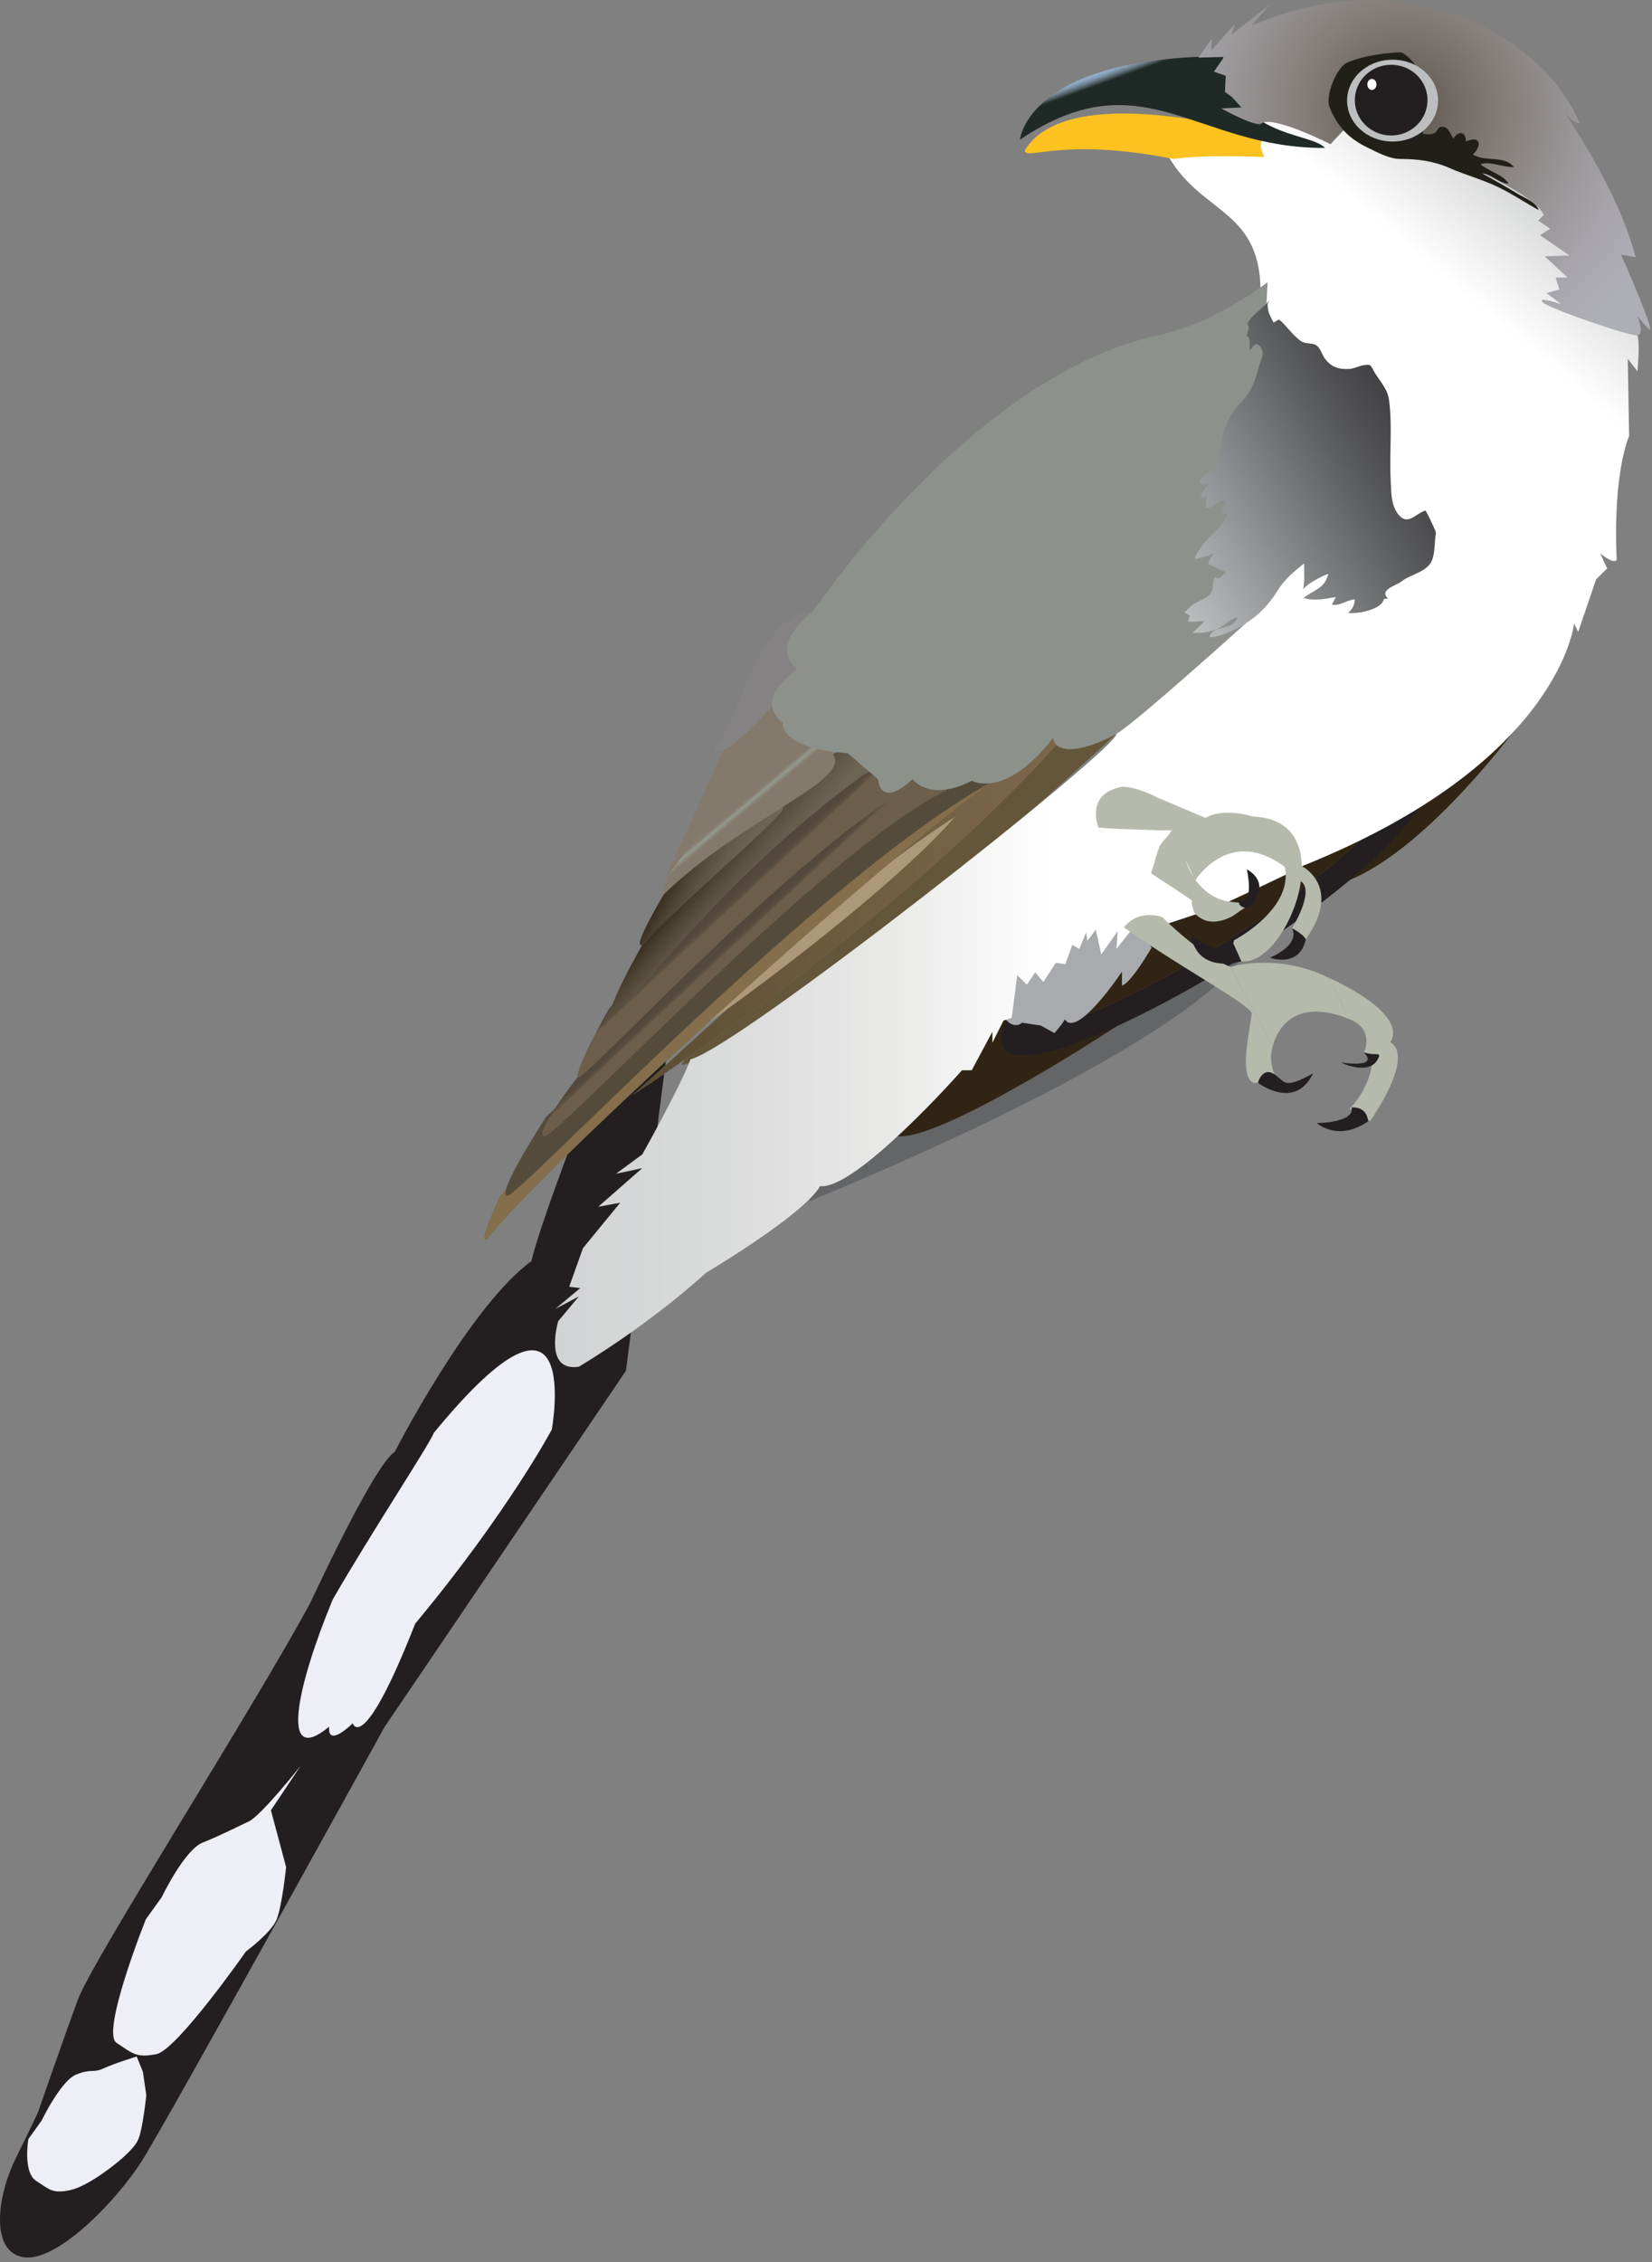 
        <svg xmlns:rdf="http://www.w3.org/1999/02/22-rdf-syntax-ns#" xmlns="http://www.w3.org/2000/svg" xmlns:cc="http://creativecommons.org/ns#" xmlns:xlink="http://www.w3.org/1999/xlink" xmlns:dc="http://purl.org/dc/elements/1.1/" x="0px" y="0px" width="366" height="501" viewBox="0 0 366 501" xml:space="preserve">
            <rect x="0" y="0" width="366" height="501" fill="#808080" stroke="none"/>
            <title>Coccyzus americanus (Yellow-billed Cuckoo)</title>
            <desc xmlns:ian_image_library="https://ian.umces.edu/media-library/">
                <ian_image_library:title>Coccyzus americanus (Yellow-billed Cuckoo)</ian_image_library:title>
                <ian_image_library:descr>Illustration of Coccyzus americanus (Yellow-billed Cuckoo)</ian_image_library:descr>
                <ian_image_library:scene>
                    <ian_image_library:contains>bird, yellow-billed, cuckoo, Aves, Cuculiformes, Cuculidae, Coccyzus, americanus</ian_image_library:contains>
                    <ian_image_library:when>2009-11-24</ian_image_library:when>
                </ian_image_library:scene>
            </desc>
            
 <defs></defs>
 <path d="m147.64 234.06l-17.372 9.54s-10.652 27.485-12.535 35.702c-13.823 10.093-30.265 42.239-30.265 42.239s-7.475 13.459-21.319 38.138c-13.83 24.678-45.997 75.155-48.965 83.358-3.016 8.237-8.717 24.639-8.717 24.639s-.506 1.295-4.897 10.173c-4.392 8.858-5.681 20.9 1.632 22.075 7.333 1.174 20.455-12.266 26.19-21.272 5.734-9.006 53.81-96.17 53.81-96.17l53.472-78.879 8.96-69.54z" fill="#231F20"/>
 <path d="m233.62 162.23s.601 6.099 15.267-1.228c-54.362 50.997-94.362 75.115-97.729 74.818-3.35-.31 82.46-73.59 82.46-73.59z" fill="#63563A"/>
 <linearGradient id="ian_symbols_a56e9b8290b41604fd63371375bc925f" y2="202.07" gradientUnits="userSpaceOnUse" x2="235.32" y1="202.07" x1="140.18">
  <stop stop-color="#5C4E33" offset=".022"/>
  <stop stop-color="#5F5035" offset=".101"/>
  <stop stop-color="#746045" offset=".675"/>
  <stop stop-color="#7D674C" offset="1"/>
 </linearGradient>
 <path stroke="#B5BAAC" stroke-width=".01" d="m235.12 163.75c-35.722 40.31-94.949 78.792-94.949 78.792l88.257-80.31s8.23-2.13 6.69 1.52z" fill="url(#ian_symbols_a56e9b8290b41604fd63371375bc925f)"/>
 <path d="m211.63 180.86c-15.651 18.06-59.833 50.167-64.131 51.604-4.3 1.44 42.65-37.84 64.13-51.6z" fill="#AD997A"/>
 <path stroke="#3A361A" stroke-width=".01" d="m110.85 264.83s-5.499 11.597-2.726 9.445c7.023-10.369 78.758-76.93 111.44-101.07-21.07 1.84-108.71 91.62-108.71 91.62z" fill="#846E4B"/>
 <path stroke="#3A361A" stroke-width=".01" d="m120.94 247.44s-11.3 17.399-8.541 17.399c2.746 0 68.699-70.237 107.17-91.624-5.802-3.663-11.611.304-12.521 0-6.11-1.52-86.11 74.22-86.11 74.22z" fill="#544B3B"/>
 <linearGradient id="ian_symbols_9ddea9e2423a77245547a44216cd6be1" y2="214.6" gradientUnits="userSpaceOnUse" x2="167.39" y1="206.59" x1="159.91">
  <stop stop-color="#52473B" offset=".107"/>
  <stop stop-color="#54483C" offset=".243"/>
  <stop stop-color="#584C3E" offset=".293"/>
  <stop stop-color="#5F5243" offset=".328"/>
  <stop stop-color="#6B5C4A" offset=".356"/>
  <stop stop-color="#6C5E4B" offset=".36"/>
  <stop stop-color="#6C5F4C" offset="1"/>
 </linearGradient>
 <path stroke="#3A361A" stroke-width=".01" d="m127.96 238.57s-10.072 12.818-7.327 13.115c2.759.317 63.525-64.725 89.168-76.633 0 0 1.525-5.195-6.119-3.967-36.63 24.44-75.72 67.49-75.72 67.49z" fill="url(#ian_symbols_9ddea9e2423a77245547a44216cd6be1)"/>
 <linearGradient id="ian_symbols_40e5a9edd5dbbcf43d66856bcf95c194" y2="207.22" gradientUnits="userSpaceOnUse" x2="167.5" y1="197.86" x1="158.77">
  <stop stop-color="#52473B" offset=".107"/>
  <stop stop-color="#54483C" offset=".243"/>
  <stop stop-color="#584C3E" offset=".293"/>
  <stop stop-color="#5F5243" offset=".328"/>
  <stop stop-color="#6B5C4A" offset=".356"/>
  <stop stop-color="#6C5E4B" offset=".36"/>
  <stop stop-color="#6C5F4C" offset="1"/>
 </linearGradient>
 <path d="m134.97 223.3s-7.313 12.818-7.01 15.274c.317 2.442 49.769-52.218 76.343-65.67-5.188-3.664-10.086-3.664-12.832-3.954-7.93 3.06-56.5 54.35-56.5 54.35z" fill="url(#ian_symbols_40e5a9edd5dbbcf43d66856bcf95c194)"/>
 <linearGradient id="ian_symbols_8a0f3055d853d364a1cc40654aed3d09" y2="199.57" gradientUnits="userSpaceOnUse" x2="168.93" y1="190.46" x1="158.07">
  <stop stop-color="#3A3121" offset=".011"/>
  <stop stop-color="#3B3223" offset=".027"/>
  <stop stop-color="#4D4434" offset=".214"/>
  <stop stop-color="#5B5242" offset=".406"/>
  <stop stop-color="#655D4C" offset=".599"/>
  <stop stop-color="#6B6452" offset=".795"/>
  <stop stop-color="#6D6654" offset="1"/>
 </linearGradient>
 <path stroke="#8C9187" stroke-width=".01" d="m142.31 209.24s-9.465 16.495-6.402 15.584c3.036-.924 23.201-29.92 55.26-53.128 7.023-3.677 2.139-6.125-4.587-5.505-6.72.63-44.27 43.06-44.27 43.06z" fill="url(#ian_symbols_8a0f3055d853d364a1cc40654aed3d09)"/>
 <linearGradient id="ian_symbols_950797d735d1596451a32ed333dd09df" y2="197.05" gradientUnits="userSpaceOnUse" x2="163.22" y1="190.31" x1="151.54">
  <stop stop-color="#3A3121" offset=".011"/>
  <stop stop-color="#3B3223" offset=".027"/>
  <stop stop-color="#4D4434" offset=".214"/>
  <stop stop-color="#5B5242" offset=".406"/>
  <stop stop-color="#655D4C" offset=".599"/>
  <stop stop-color="#6B6452" offset=".795"/>
  <stop stop-color="#6D6654" offset="1"/>
 </linearGradient>
 <path stroke="#949A8F" stroke-width=".01" d="m147.5 197.35s-7.934 13.108-5.188 11.894c6.119-7.016 29.32-26.851 31.135-29.914.32-7.32-25.94 18.02-25.94 18.02z" fill="url(#ian_symbols_950797d735d1596451a32ed333dd09df)"/>
 <linearGradient id="ian_symbols_4bfc5182a4acb3a405b6aff4e87a1fa0" y2="184.85" gradientUnits="userSpaceOnUse" x2="167.63" y1="176.55" x1="160.67">
  <stop stop-color="#847A6C" offset=".298"/>
  <stop stop-color="#867E70" offset=".331"/>
  <stop stop-color="#8C8A7D" offset=".366"/>
  <stop stop-color="#949A8F" offset=".393"/>
  <stop stop-color="#847A6C" offset=".489"/>
 </linearGradient>
 <path stroke="#949A8F" stroke-width=".01" d="m184.76 167.42c3.049 5.789-21.076 14.336-37.868 30.832 1.228-13.122 28.085-33.584 28.085-33.584s6.73-3.05 9.78 2.75z" fill="url(#ian_symbols_4bfc5182a4acb3a405b6aff4e87a1fa0)"/>
 <path stroke="#949A8F" stroke-width=".01" d="m160.02 166.5l-13.128 29.016s10.214-16.029 29.772-31c3.67-24.73-16.64 1.98-16.64 1.98z" fill="#847A6C"/>
 <path d="m180.17 135.35c-13.412 1.221-15.868 24.436-21.973 30.224 1.518 3.974 12.818-9.148 12.818-9.148s7.31-6.11 9.15-21.07z" fill="#848283"/>
 <path d="m274.83 212.21s-7.738 17.399-95.469 53.843c-1.633-3.461 18.937-14.464 18.937-14.464l76.53-39.38z" fill="#646567"/>
 <path stroke="#CDBD93" stroke-width=".01" d="m337.02 159.79s-19.848 27.485-37.76 35.014c-1.221.202-51.307 32.153-51.307 32.153s-40.492 26.675-49.661 24.631c12.211-27.276 69.819-52.919 69.819-52.919 53.55-19.33 68.91-38.87 68.91-38.87z" fill="#302414"/>
 <path d="m314.53 178.72c-15.268 23.612-83.461 62.094-91.813 53.944-8.75-14.45 50.68-35.42 91.81-53.94z" fill="#231F20"/>
 <path stroke="#CDBD93" stroke-width=".01" d="m301.91 185.63s-52.501 9.58-61.689 39.291c35.82-14.66 61.69-39.29 61.69-39.29z" fill="#302414"/>
 <path d="m91.986 359.61c-11.604 29.542-13.844 22.061-13.844 22.061s-5.613 5.62-5.229.756c-11.01 9.114-7.252-8.71.803-28.174 8.534-14.821 21.636-34.649 22.378-36.882 33.449-40.749 26.156-.756 26.156-.756s-9.72 18.31-30.264 42.99z" fill="#EEEEF7"/>
 <path d="m222.91 225.89c1.983 2.146 3.516.621 3.516.621l4.135.614 3.057 1.68s2.125-2.449 2.28-3.063c2.739 4.426 12.67-10.538 12.67-10.538v3.056s1.524.155 6.577-8.399c-10.85-18.93-35.28 3.83-32.24 16.03z" fill="#A8AAAD"/>
 <linearGradient id="ian_symbols_fdccec4208bbf5549116973420bc9f9f" y2="167.68" gradientUnits="userSpaceOnUse" x2="122.97" y1="167.68" x1="360.93">
  <stop stop-color="#fff" offset="0"/>
  <stop stop-color="#fff" offset=".539"/>
  <stop stop-color="#E9E9E8" offset=".685"/>
  <stop stop-color="#D8D9D9" offset=".867"/>
  <stop stop-color="#D2D3D4" offset="1"/>
 </linearGradient>
 <path stroke="#D2D3D4" stroke-width=".01" stroke-miterlimit="1" d="m258.95 34.781c7.954 13.554 21.993 11.408 20.165 33.699 23.201 64.428-32.687 91.306-31.77 94.052.918 2.739-83.966 69.617-94.349 72.072-2.442 6.409-10.687 21.063-10.687 21.063l-5.802 4.277 5.802-1.228-9.769 8.555 4.884-.911-8.258 10.072-3.056 8.548 2.449.303-5.485 4.581 5.195-2.752-4.595 5.512s-3.366 11.293 4.595 10.066c17.075-10.376 28.092-20.766 28.092-20.766s21.67-12.832 25.34-19.234c7.947.911 31.438-25.657 31.438-25.657h2.146l4.581-8.541v2.442l2.448-4.891 1.829-.614 1.228-9.458 2.125 2.118 1.849-2.732 1.821 2.132 2.746-4.257 2.139.304 1.518-4.291 1.538.917 1.519-3.656.303 1.828 1.842-2.429 1.215 5.478 3.656-5.174-.297 3.953 3.367-4.257 8.237-1.43 10.18-3.36s18.317-8.453 19.552-9.371c57.081-22.904 60.05-53.655 60.05-53.655l.918 1.855 3.96-11.617 2.449-2.436-1.532-3.36s2.746 2.442 3.657 1.518c-.911-19.538 2.745-27.479 2.745-27.479s-46.74-77.945-102.01-61.78z" fill="url(#ian_symbols_fdccec4208bbf5549116973420bc9f9f)"/>
 <path d="m280.83 62.488s-11.489 9.047-24.321 11.8c-41.221 8.844-76.343 61.062-76.343 61.062s-10.072 7.333-3.657 12.832c-.6.917-9.755 6.409-3.063 11.915 0 6.099 14.363 6.712 14.363 6.712l6.713 5.782s.31 6.74 7.624 0c4.898 5.208 13.142.311 13.142.311s7.326 4.291 18.02-9.465c.911 4.891 9.762 1.524 14.039-.904 4.264-2.435 29.617-25.346 29.617-25.346l3.87-74.702z" fill="#8D918C"/>
 <linearGradient id="ian_symbols_0ae012bc754680b481a173af315f2d45" y2="39.65" gradientUnits="userSpaceOnUse" x2="338.87" y1="71.188" x1="312.4">
  <stop stop-color="#fff" offset=".297"/>
  <stop stop-color="#D2D3D4" offset="1"/>
 </linearGradient>
 <path d="m281.24 36.42c3.056 4.587 12.211 13.749 12.211 13.749l9.485 6.409 1.505-2.146 17.412 14.964 1.828-1.214 14.964 25.029 3.05-2.753 5.498 4.898.311-3.049 7.022 4.264 1.222-2.739 5.181 2.739-.297-17.095 2.139 2.752s.621-6.416 0-7.94c1.55-40.917-102.28-66.27-81.52-37.868z" fill="url(#ian_symbols_0ae012bc754680b481a173af315f2d45)"/>
 <path d="m227.01 33.371c.391 2.233 8.345-3.056 32.956 1.835 6.321-1.025 20.165-.425 20.165-.425s-2.037-3.434.411-4.466c-4.31-1.626-44.39-12.42-53.54 3.056z" fill="#FDC21F"/>
 <linearGradient id="ian_symbols_99bd5480f9ace3c4695886df6621c385" y2="43.51" gradientUnits="userSpaceOnUse" x2="264.01" y1="12.649" x1="252.78">
  <stop stop-color="#95B1CD" offset="0"/>
  <stop stop-color="#90ACC6" offset=".011"/>
  <stop stop-color="#869FB5" offset=".023"/>
  <stop stop-color="#778B9C" offset=".035"/>
  <stop stop-color="#62727C" offset=".048"/>
  <stop stop-color="#485458" offset=".061"/>
  <stop stop-color="#2C3635" offset=".073"/>
  <stop stop-color="#1F2926" offset=".079"/>
 </linearGradient>
 <path d="m225.98 30.929s1.605-18.27 44.958-18.472c2.22 18.242 19.173 16.637 22.621 20.3-28.7.209-40.31-20.152-67.58-1.828z" fill="url(#ian_symbols_99bd5480f9ace3c4695886df6621c385)"/>
 <radialGradient id="ian_symbols_a0d9813154a5e1f455c485050be6aeda" gradientUnits="userSpaceOnUse" cy="24.362" cx="310.85" r="61.98">
  <stop stop-color="#5C564C" offset="0"/>
  <stop stop-color="#68625A" offset=".109"/>
  <stop stop-color="#847F7B" offset=".373"/>
  <stop stop-color="#999698" offset=".618"/>
  <stop stop-color="#A8A6AC" offset=".835"/>
  <stop stop-color="#AEAEB5" offset="1"/>
 </radialGradient>
 <path d="m265.52 12.753l3.009-4.223-.21 2.651 5.29-5.903-.816 2.435 8.555-6.712-4.068 4.688c35.621-15.28 64.941 3.05 72.68 21.562-1.222.209-3.259-2.227-3.259-2.227s11.995 17.305 15.665 31.965l-3.245-.614s6.119 13.635 6.511 16.482c.202 1.025-2.854-2.847-2.854-2.847s1.633 4.068 0 4.277c-1.632.209-19.544-5.917-20.975-7.327-1.41-1.437 4.075.398 4.075.398l-3.259-2.449 2.867-.803-.829-2.645h2.645l-5.08-4.682 5.491-.202-6.517-4.479 2.239-1.431-2.645-1.821 1.221-1.234c-1.814-5.499-33.388-19.349-44.378-18.722-1.012 1.012-2.854 3.049-2.854 3.049s-13.223-6.726-15.456-4.479c-1.835.418-8.757-3.454-8.757-3.454l4.459-.209-2.01-2.239-1.633-1.221.188-3.548-2.624-.917 2.24-3.266-5.66.147z" fill="url(#ian_symbols_a0d9813154a5e1f455c485050be6aeda)"/>
 <path d="m310.04 11.58c-1.835.102-7.428.486-11.598 2.294-2.246.972-4.891 7.272-3.879 9.87 1.7 4.264 4.277 6.982 8.555 9.013 2.192 1.059 4.695 2.449 7.138 2.449 3.812 0 7.381.466 10.842 1.984 3.575 1.592 7.124 2.476 10.679 4.183 3.164 1.504 6.1 3.488 9.155 5.181-.58-1.761-3.123-2.692-4.567-3.576-2.584-1.558-5.31-3.117-7.934-4.533 2.125 0 3.515 2.145 5.774 2.226-1.086-1.97-4.573-2.793-6.187-4.297 1.971-.769 5.121.749 7.395.627-2.125-2.692-6.632-1.053-9.107-2.82.553-.337 1.585-1.929 1.255-2.645-.526-1.12-1.876-.485-2.827-.236.142-2.24-1.768-2.368-2.726-.601-.62-.783-1.079-2.759-2.598-2.638-.978.087-.891 1.1-1.619 1.457-.62.283-1.74.27-2.429.155-.6-1.498-1.207-2.752-1.005-4.459.188-1.585 1.322-2.752 1.592-4.271.65-3.413-4.04-9.458-5.89-9.363z" fill="#212018"/>
 <path d="m318.6 22.273c0 5.013-4.499 9.074-10.079 9.074-5.559 0-10.072-4.061-10.072-9.074 0-5.006 4.514-9.047 10.072-9.047 5.58 0 10.08 4.041 10.08 9.047z" fill="#BDBEC0"/>
 <path d="m316.26 22.172c0 4.331-3.603 7.839-8.055 7.839-4.426 0-8.042-3.508-8.042-7.839 0-4.332 3.616-7.826 8.042-7.826 4.46 0 8.06 3.494 8.06 7.826z" fill="#231F20"/>
 <path d="m304.96 18.717c0 .661-.459 1.208-1.013 1.208-.566 0-1.012-.547-1.012-1.208 0-.688.445-1.234 1.012-1.234.56 0 1.01.546 1.01 1.234z" fill="#fff"/>
 <linearGradient id="ian_symbols_79f0d83e26ade674b5faa19e122d9bb8" y2="90.787" gradientUnits="userSpaceOnUse" x2="309.61" y1="122.76" x1="254.24">
  <stop stop-color="#BDBEC0" offset="0"/>
  <stop stop-color="#939598" offset=".32"/>
  <stop stop-color="#595A5C" offset=".775"/>
  <stop stop-color="#424143" offset="1"/>
 </linearGradient>
 <path d="m281.41 66.044c-.398 1.713-6.328 4.972-4.676 6.335-.182.627-.371 1.349-.472 1.977.87.587.513 2.172.58 3.279.991-1.059 1.383-2.26 2.476-.641 1.032 1.498 0 2.577-.351 3.954-.837 3.333-1.552 5.464-3.927 8.042-2.604 2.84-3.684 5.087-4.365 8.899-.29 1.626-.634 3.501-1.193 4.972-.723 1.957-3.697 2.038-3.59 4.284.897.155 1.983.155 2.422-.546-.957.857-2.091 2.348-2.32 3.636.445-.202.992-.094 1.443-.357-.242.769-.31 1.7-.182 2.543 1.693.236 2.624-1.849 4.143-1.363.04.917-.52 1.518-.716 2.422.426.088.702.452 1.222.432-.918 2.618-2.813 3.67-4.527 5.654-.742.904-2.61 3.144-2.624 4.25.938-.081 3.387-.944 4.224-1.322-.607.675-1.06 1.619-1.329 2.375 1.302.58 2.563 1.268 3.953 1.794-.776.85-1.519 1.943-2.401 1.08-.891 1.383-.048 2.779-1.262 4.007-1.032 1.059-2.955 1.443-4.075 2.51-.492.458-1.032.856-1.464 1.443.392.074.897.56 1.309.621-.398.472-.297.904-.546 1.335 1.221.095 2.489.081 3.636-.175-.661 1.08-1.814 1.794-2.529 2.658 1.821.108 3.771-.108 5.444-.837 1.362-.587 3.035-2.401 4.419-2.57-.614 2.921-5.951 1.721-6.133 4.385 3.029 0 8.015-2.773 10.369-4.796 1.707-1.471 3.306-3.306 4.486-5.215 1.733-2.827 3.616-4.338 6.072-6.335-.041 1.889.188 3.873-.236 5.734 1.248-1.511 4.331-2.914 5.579-3.434-.682 3.265-3.191 3.535-5.458 5.356 2.517.79 4.811.128 7.186-.182-.352.418-.561 1.147-.932 1.612 1.519.56 3.502-1.1 5.101-1.1 0 1.08-.607 2.321-1.519 2.969 1.498.337 7.536-.567 7.948-3.083.276.021.641-.108.931-.081-2.118-1.91 1.795-2.881 2.955-3.778 2.165-1.693 5.721-2.044 6.793-4.736.547-1.343.567-3.265.682-4.635.108-1.579.486-.999-.391-2.847-.561-1.174-1.073-2.402-1.748-3.508-2.253.722-3.812 3.292-5.815 1.106-1.963-2.166-1.754-5.512-1.902-8.008-.304-5.606.418-12.009-.378-17.669-.323-2.294-1.861-3.886-3.056-5.802-1.215-1.943-.654-1.99-2.517-1.808-.918.108-2.064.755-3.238.836-2.422.128-4.095-.465-5.479-2.442-.566-.81-.958-2.28-1.801-2.793-.944-.6-2.247-.256-3.178-.81-1.909-1.14-3.319-3.481-5.107-4.952-.242.276-.924.445-1.174.755-.85-1.727-1.315-2.213-1.322-4.216l.57-1.175z" fill="url(#ian_symbols_79f0d83e26ade674b5faa19e122d9bb8)"/>
 <path d="m243.39 183.29c4.466.405 8.953.392 13.426.614h2.752c-.668 1.356-2.26 2.516-2.752 3.785-.716 1.862-1.147 3.845-1.809 5.728 3.057 1.99 6.126 3.987 9.142 6.052-.445-.304.276 2.456.526 2.746.56.702 1.559 1.383 2.436 1.653 2.023.634 4.196-.013 5.984-.971.377-.216 3.19-2.348 3.38-2.186l-1.025-.81h-1.229s-1.808-.202-1.842-.216c-5.734-.634-10.558-7.205-10.059-13.183l-5.809-9.823s-4.473-2.442-7.94-2.442c-8.36 1.63-5.19 9.06-5.19 9.06z" fill="#B5BAAC"/>
 <path d="m276.24 192.56s5.31 2.442 1.241 7.718c-2.037 2.051-4.291-.81-2.037-1.012 2.24-.21.80-6.71.80-6.71z" fill="#231F20"/>
 <path d="m277.59 180.86c20.354.614 7.637 33.28-2.564 32.065-3.035-.411-1.619-4.682-1.619-4.682s21.164-10.997 5.917-24.031l-1.74-3.35z" fill="#B5BAAC"/>
 <path d="m288.27 191.74s9.364 4.479 1.033 16.286c-1.653 0-3.057-2.435-3.057-2.435s5.087-8.15 2.023-10.383v-3.48z" fill="#B5BAAC"/>
 <path d="m289.3 208.03c-1.431 6.51-7.954 4.068-7.954 4.068s6.739-2.645 4.897-6.503c-.01-.01 2.44 1.2 3.05 2.43z" fill="#231F20"/>
 <path d="m248.99 205.39c12.616 8.946 26.864 16.475 28.288 18.917.404.614-3.873 16.502 1.423 15.49 1.013-3.474 3.657-1.849 3.657-1.849s-1.41-3.245-.392-6.099l-9.371-17.716c-7.117-2.86-15.071-10.997-15.071-10.997s-5.09-2.02-8.54 2.26z" fill="#B5BAAC"/>
 <path d="m290.91 237.75c-4.068 8.338-12.212 2.051-12.212 2.051s1.013-3.684 3.657-1.849 2.05 3.27 8.55-.20z" fill="#231F20"/>
 <path d="m294.39 216.56s23.201 9.978 10.37 17.109c-.804 0-2.646-.405-2.646-.405s2.854-5.492-3.663-7.738c-1.01-3.65-4.06-8.96-4.06-8.96z" fill="#B5BAAC"/>
 <path d="m308.01 230.83s5.917 2.031-4.473 17.514c-1.842-1.835-3.266-2.854-4.695-2.658 5.512-5.491 5.31-12.008 5.31-12.008l3.86-2.84z" fill="#B5BAAC"/>
 <path d="m291.73 248.74s4.696 4.264 11.396-.405c-.392-3.252-3.036-3.063-3.657-3.063.62 3.46-7.74 3.46-7.74 3.46z" fill="#231F20"/>
 <path d="m272.6 214.14s10.383-3.251 21.791 2.429c2.848 4.898 4.264 9.587 4.372 9.074-14.619-5.842-16.792 6.213-16.792 6.213l-9.37-17.71z" fill="#B5BAAC"/>
 <path d="m256.51 176.68s4.885 2.038 10.578 4.479c4.082-2.442 10.498-.303 10.498-.303s8.554 7.63 7.637 11.597c-12.677-10.059-20.469 2.604-20.469 2.604l-8.25-18.38z" fill="#B5BAAC"/>
 <path d="m87.473 321.54c-1.126 3.745.749 4.486.357 6.74-.357 2.24-14.201 22.438-19.814 33.638-1.862-.371-.742-3.737-.742-3.737s15.328-33.65 20.199-36.64z" fill="#231F20"/>
 <path d="m263.84 207.02c1.438 8.953 11.186 5.903 11.186 5.903l-1.828-4.075c0 .01-2.24 3.88-9.36-1.82z" fill="#231F20"/>
 <path d="m297.03 235.3s6.922 3.454 8.541-1.437c-.195-.803-1.019 0-3.461-.803 3.67 3.68-5.08 2.24-5.08 2.24z" fill="#231F20"/>
 <path d="m30.29 455.47s-5.04 1.552-7.367 2.639c-2.314 1.086-2.611-.034-6.045 1.355-3.42 1.377-7.644 10.181-7.644 10.181l-2.941 4.095s-1.275 7.327 1.713 9.27c3.002 1.93 3.596 2.848 7.428 2.078 3.819-.769 9.506-5.343 9.506-5.343s4.648-3.468 5.681-5.876c1.032-2.402 1.794-9.844 1.794-9.844l-.749-5.12-1.376-3.44z" fill="#EEEEF7"/>
 <path d="m66.572 391.13s-8.703 10.983-11.456 12.279c-2.759 1.281-6.125 3.049-10.221 4.682-4.068 1.646-9.081 12.116-9.081 12.116l-3.501 4.864s-10.039 25.09-6.49 27.384c3.576 2.314 4.277 3.387 8.845 2.483 4.554-.925 19.814-22.723 19.814-22.723s5.539-4.115 6.76-6.989c1.234-2.86 2.146-11.698 2.146-11.698l-3.367-12.589 6.551-9.8z" fill="#EEEEF7"/>
</svg>
